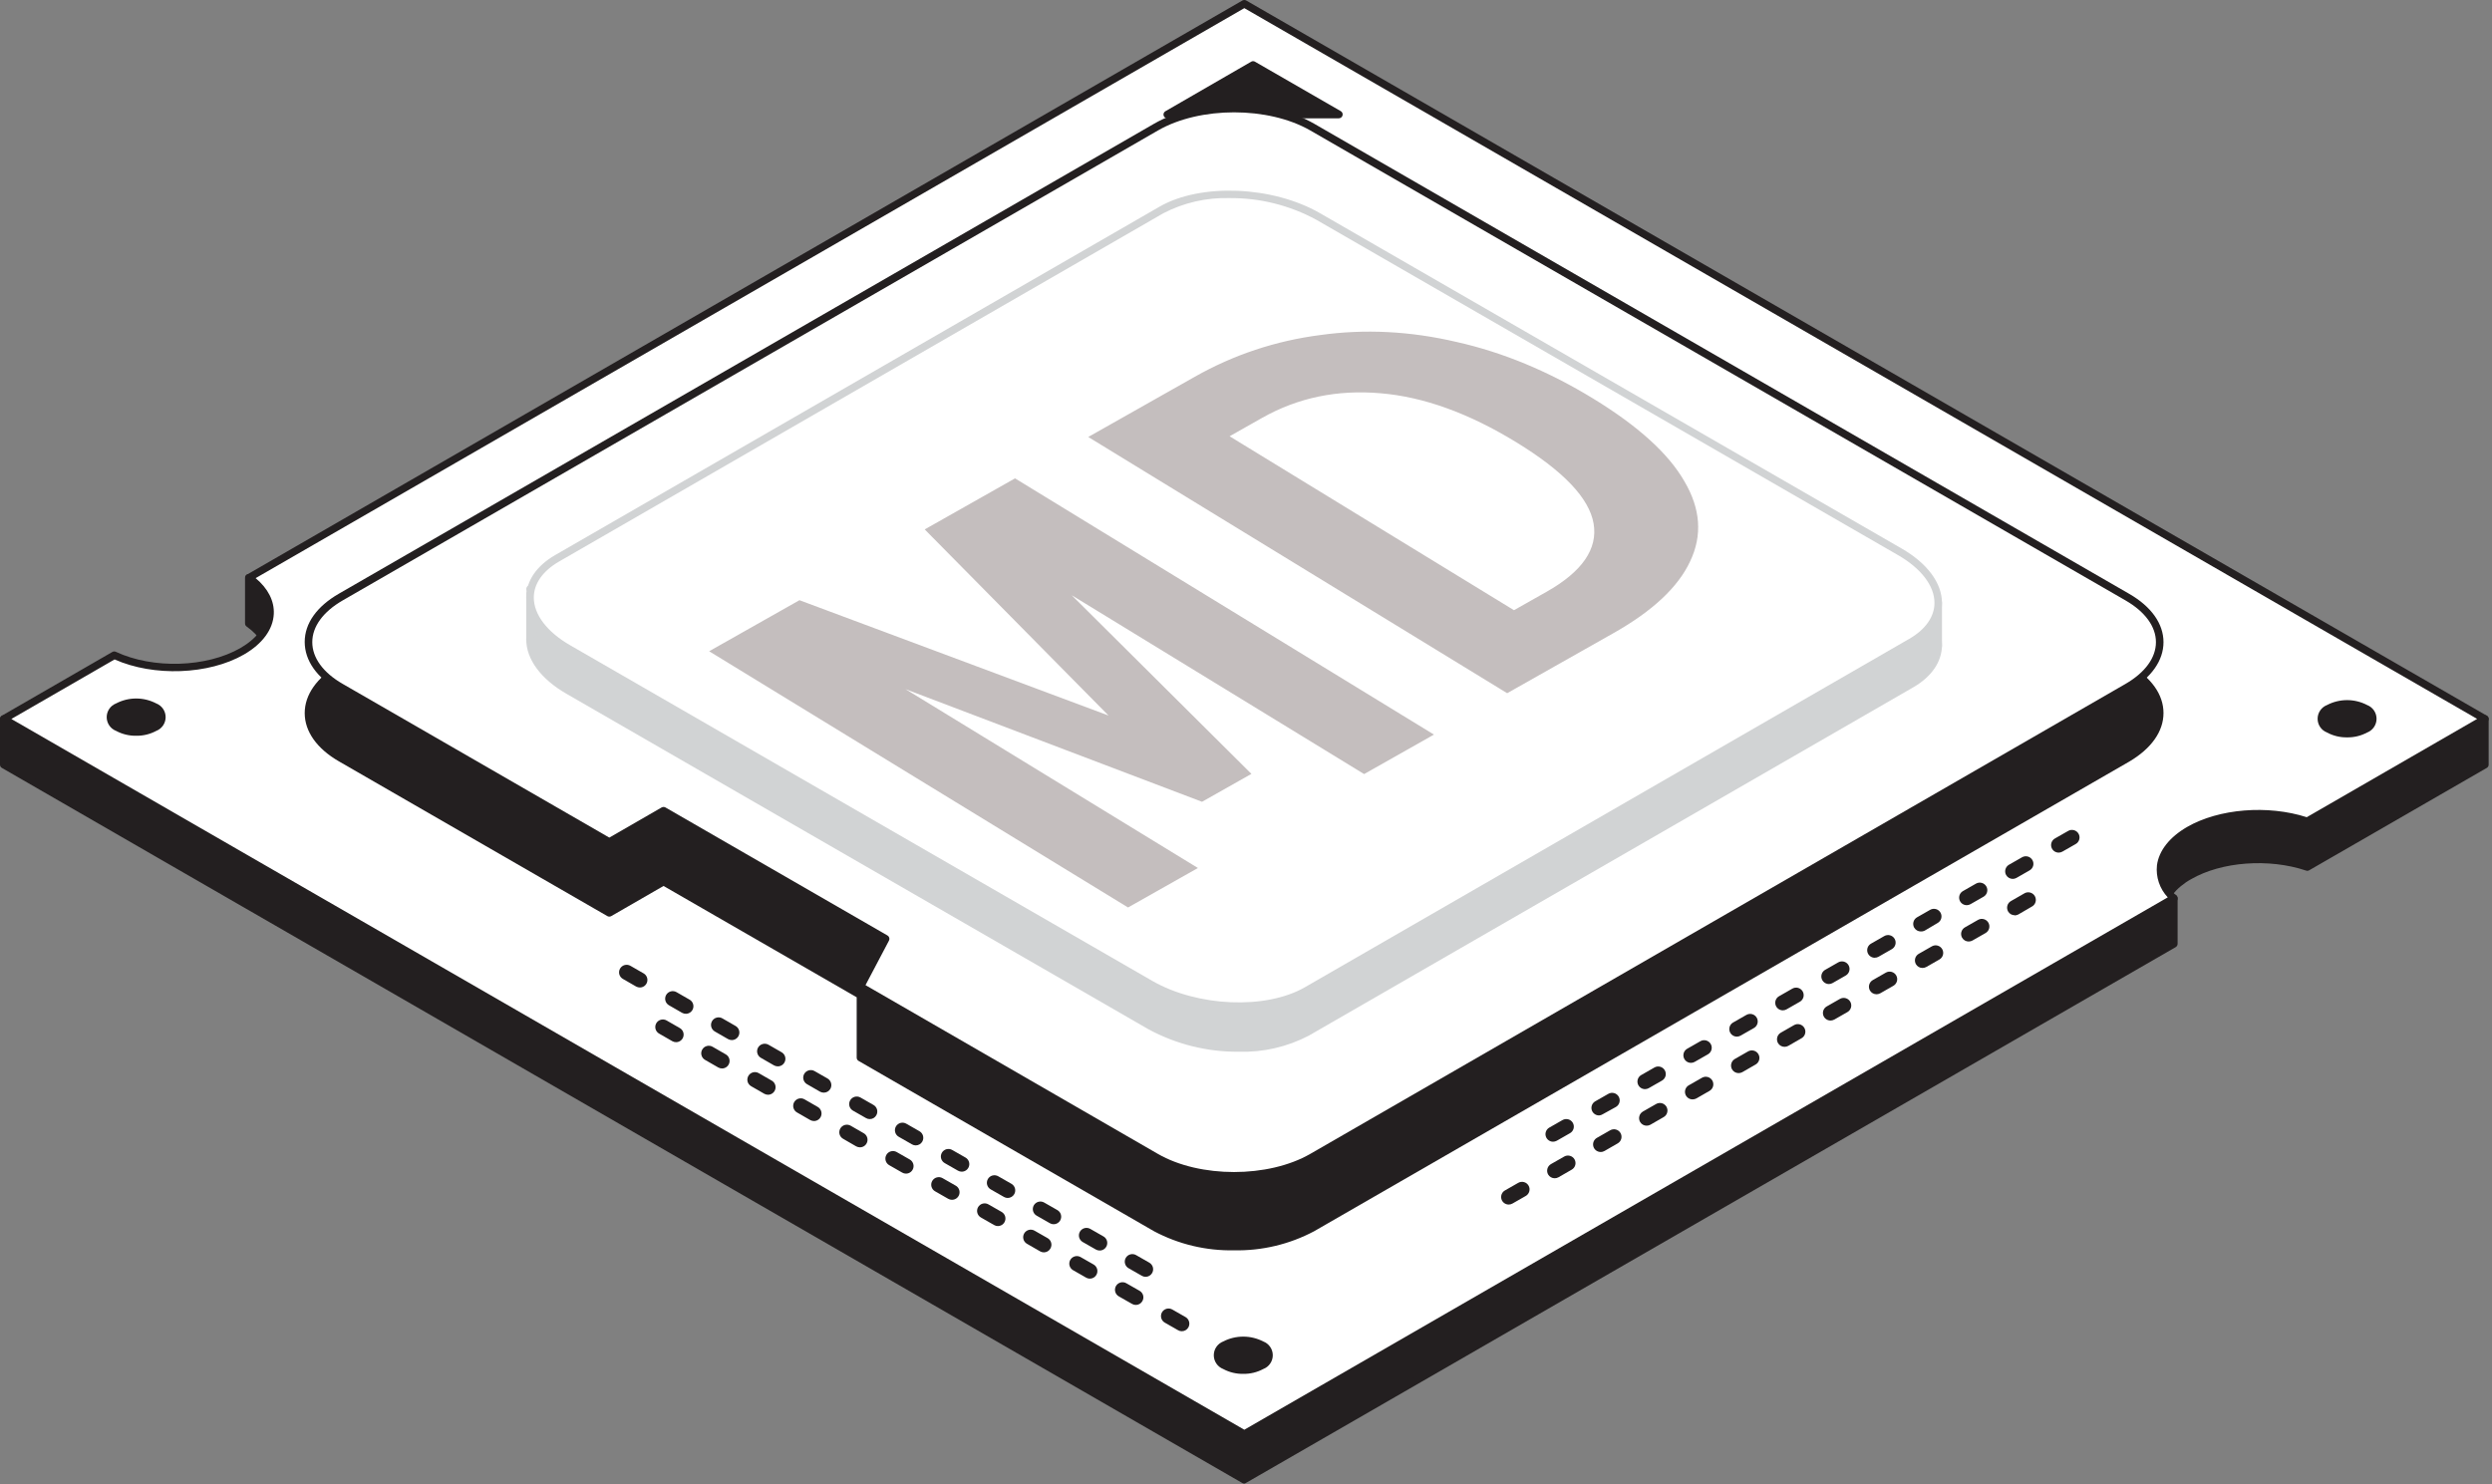 <svg width="282" height="168" viewBox="0 0 282 168" fill="none" xmlns="http://www.w3.org/2000/svg">
<rect x="0" y="0" width="282" height="168" fill="#808080" stroke="none"/>
<g clip-path="url(#clip0_1056_989)">
<path d="M274.818 82.869L140.81 5.602L32.842 67.853L28.157 65.41V70.584C31.601 73.028 31.344 76.632 27.392 78.917C23.44 81.202 17.189 81.36 12.943 79.357L5.101 83.877L0.428 81.434V86.608L140.81 167.486L246.025 106.841V101.673L244.74 102.412C245.322 100.993 246.397 99.829 247.768 99.138C251.389 97.049 256.907 96.694 261.134 98.136L281.223 86.529V81.354L274.818 82.869Z" fill="#231F20"/>
<path d="M140.81 167.913C140.736 167.913 140.662 167.895 140.596 167.858L0.214 86.913C0.149 86.877 0.094 86.824 0.057 86.759C0.019 86.695 -0.001 86.621 1.32624e-05 86.546V81.372C0.001 81.301 0.02 81.23 0.056 81.169C0.091 81.106 0.142 81.054 0.203 81.016C0.263 80.979 0.333 80.957 0.404 80.953C0.476 80.949 0.547 80.963 0.612 80.993L5.077 83.358L12.711 78.953C12.773 78.921 12.841 78.905 12.91 78.905C12.979 78.905 13.047 78.921 13.109 78.953C17.299 80.908 23.337 80.725 27.178 78.525C29.014 77.468 30.06 76.082 30.127 74.634C30.194 73.302 29.405 71.976 27.913 70.913C27.855 70.875 27.809 70.823 27.777 70.762C27.745 70.701 27.728 70.634 27.729 70.565V65.391C27.73 65.317 27.749 65.245 27.785 65.18C27.822 65.116 27.874 65.063 27.937 65.024C28.002 64.989 28.074 64.971 28.148 64.971C28.222 64.971 28.294 64.989 28.359 65.024L32.831 67.388L140.596 5.228C140.662 5.193 140.736 5.174 140.81 5.174C140.885 5.174 140.959 5.193 141.024 5.228L274.886 82.411L281.095 80.951C281.158 80.935 281.224 80.935 281.289 80.95C281.352 80.965 281.412 80.995 281.462 81.036C281.511 81.076 281.551 81.126 281.579 81.183C281.606 81.24 281.62 81.302 281.621 81.366V86.54C281.622 86.616 281.602 86.691 281.565 86.756C281.527 86.821 281.473 86.876 281.407 86.913L261.318 98.496C261.265 98.529 261.207 98.549 261.145 98.556C261.083 98.562 261.021 98.554 260.963 98.532C256.748 97.121 251.396 97.518 247.952 99.504C247.135 99.953 246.412 100.554 245.823 101.275C245.883 101.246 245.949 101.23 246.016 101.23C246.083 101.23 246.149 101.246 246.209 101.275C246.273 101.315 246.326 101.37 246.363 101.434C246.401 101.5 246.421 101.573 246.423 101.648V106.823C246.421 106.898 246.401 106.971 246.363 107.036C246.326 107.102 246.273 107.156 246.209 107.195L140.994 167.84C140.939 167.878 140.876 167.903 140.81 167.913ZM0.856 86.296L140.81 166.991L245.566 106.59V102.406L244.924 102.772C244.849 102.816 244.763 102.837 244.677 102.83C244.59 102.824 244.508 102.791 244.441 102.736C244.373 102.68 244.325 102.605 244.301 102.521C244.277 102.437 244.279 102.348 244.306 102.265C244.92 100.748 246.063 99.505 247.524 98.765C251.121 96.694 256.651 96.248 261.055 97.665L280.764 86.296V81.91L274.916 83.284C274.81 83.309 274.698 83.291 274.604 83.235L140.81 6.096L33.057 68.225C32.993 68.26 32.922 68.278 32.849 68.278C32.776 68.278 32.705 68.26 32.641 68.225L28.585 66.081V70.357C30.212 71.579 31.032 73.1 30.983 74.683C30.898 76.436 29.699 78.061 27.607 79.271C23.624 81.568 17.379 81.794 12.968 79.826L5.316 84.219C5.252 84.255 5.181 84.274 5.108 84.274C5.035 84.274 4.963 84.255 4.9 84.219L0.856 82.075V86.296Z" fill="#231F20"/>
<path d="M140.81 0.427L281.192 81.366L261.103 92.973C256.876 91.556 251.359 91.892 247.737 93.975C244.116 96.058 243.529 99.229 246.025 101.673L140.81 162.311L0.428 81.372L12.962 74.182C17.207 76.167 23.453 76.014 27.41 73.742C31.368 71.469 31.619 67.859 28.175 65.409L140.81 0.427Z" fill="white"/>
<path d="M140.81 162.764C140.736 162.764 140.662 162.745 140.596 162.709L0.214 81.739C0.149 81.703 0.094 81.65 0.057 81.585C0.019 81.521 -0.001 81.448 4.04062e-05 81.373C-0.001 81.297 0.018 81.223 0.056 81.157C0.094 81.091 0.148 81.037 0.214 81L12.73 73.779C12.791 73.748 12.859 73.731 12.929 73.731C12.998 73.731 13.066 73.748 13.127 73.779C17.318 75.734 23.355 75.55 27.197 73.351C29.032 72.294 30.078 70.908 30.145 69.466C30.213 68.128 29.424 66.802 27.931 65.739C27.872 65.699 27.824 65.644 27.791 65.58C27.759 65.516 27.744 65.445 27.747 65.373C27.752 65.302 27.773 65.233 27.811 65.172C27.848 65.111 27.9 65.061 27.962 65.025L140.596 0.055C140.662 0.019 140.736 0 140.81 0C140.885 0 140.959 0.019 141.024 0.055L281.407 81C281.472 81.037 281.527 81.09 281.564 81.154C281.602 81.219 281.621 81.292 281.621 81.366C281.622 81.442 281.602 81.517 281.565 81.582C281.527 81.648 281.473 81.702 281.407 81.739L261.318 93.346C261.265 93.377 261.206 93.397 261.145 93.404C261.084 93.41 261.021 93.403 260.963 93.383C256.748 91.972 251.396 92.369 247.952 94.354C246.196 95.362 245.132 96.682 244.955 98.069C244.9 98.688 244.993 99.311 245.226 99.888C245.459 100.465 245.825 100.978 246.294 101.386C246.34 101.433 246.376 101.49 246.396 101.553C246.418 101.615 246.425 101.681 246.417 101.746C246.407 101.812 246.384 101.873 246.348 101.928C246.312 101.983 246.264 102.03 246.209 102.064L140.994 162.709C140.938 162.741 140.875 162.759 140.81 162.764ZM1.285 81.373L140.81 161.817L245.309 101.563C244.856 101.082 244.511 100.509 244.3 99.882C244.089 99.256 244.016 98.592 244.086 97.934C244.3 96.279 245.517 94.739 247.505 93.591C251.102 91.52 256.632 91.074 261.037 92.491L280.318 81.366L140.81 0.922L28.928 65.434C30.329 66.601 31.057 68.024 30.983 69.49C30.898 71.244 29.699 72.869 27.607 74.078C23.624 76.375 17.379 76.601 12.968 74.634L1.285 81.373Z" fill="#231F20"/>
<path d="M132.094 12.963H151.51L141.802 7.361L132.094 12.963Z" fill="#231F20"/>
<path d="M151.508 13.39H132.093C131.998 13.39 131.907 13.359 131.831 13.301C131.756 13.244 131.702 13.164 131.677 13.073C131.652 12.982 131.659 12.884 131.695 12.797C131.732 12.71 131.797 12.637 131.878 12.59L141.586 6.982C141.651 6.943 141.725 6.923 141.8 6.923C141.876 6.923 141.95 6.943 142.015 6.982L151.722 12.578C151.805 12.625 151.869 12.698 151.906 12.785C151.943 12.872 151.949 12.969 151.924 13.061C151.902 13.154 151.848 13.237 151.773 13.296C151.697 13.356 151.604 13.389 151.508 13.39ZM133.689 12.535H149.912L141.8 7.856L133.689 12.535Z" fill="#231F20"/>
<path d="M140.811 158.866C140.755 158.867 140.7 158.852 140.652 158.823L6.803 81.647C6.753 81.62 6.712 81.58 6.683 81.531C6.654 81.482 6.639 81.426 6.639 81.369C6.639 81.313 6.654 81.257 6.683 81.208C6.712 81.159 6.753 81.118 6.803 81.091L13.532 77.212C13.605 77.175 13.69 77.164 13.77 77.181C19.508 78.599 26.078 77.865 30.507 75.349C32.868 73.98 34.391 72.196 34.789 70.315C34.93 69.567 34.907 68.797 34.721 68.058C34.535 67.32 34.191 66.631 33.712 66.038C33.685 66.002 33.666 65.961 33.657 65.916C33.647 65.872 33.647 65.826 33.657 65.782C33.667 65.738 33.685 65.696 33.712 65.659C33.738 65.623 33.771 65.592 33.81 65.568L140.652 3.927C140.7 3.9 140.755 3.886 140.811 3.886C140.867 3.886 140.921 3.9 140.97 3.927L274.819 81.091C274.869 81.118 274.91 81.159 274.939 81.208C274.968 81.257 274.983 81.313 274.983 81.369C274.983 81.426 274.968 81.482 274.939 81.531C274.91 81.58 274.869 81.62 274.819 81.647L260.193 90.065C260.128 90.101 260.052 90.115 259.979 90.102C254.529 89.167 248.65 90.016 244.631 92.332C240.716 94.592 239.254 97.867 240.814 100.884C240.852 100.957 240.86 101.041 240.837 101.12C240.815 101.198 240.763 101.265 240.692 101.306L140.982 158.805C140.933 158.843 140.873 158.865 140.811 158.866ZM7.604 81.372L140.811 158.176L240.11 100.921C238.6 97.653 240.184 94.201 244.313 91.794C248.442 89.387 254.412 88.538 259.973 89.467L274.042 81.366L140.811 4.538L34.422 65.91C34.884 66.555 35.209 67.288 35.378 68.063C35.546 68.839 35.554 69.64 35.4 70.418C34.966 72.508 33.382 74.389 30.819 75.874C26.286 78.458 19.594 79.252 13.733 77.847L7.604 81.372Z" fill="white"/>
<path d="M240.734 75.6L148.5 22.451C143.606 19.635 135.697 19.635 130.815 22.451L38.575 75.606C33.681 78.422 33.681 82.986 38.575 85.802L68.953 103.317L75.07 99.78L97.355 112.609V119.684L130.791 138.963C135.684 141.78 143.588 141.78 148.475 138.963L240.716 85.814C245.616 82.986 245.615 78.416 240.734 75.6Z" fill="#231F20"/>
<path d="M139.648 141.511C136.495 141.574 133.379 140.832 130.595 139.354L97.159 120.074C97.093 120.037 97.038 119.982 97.001 119.916C96.963 119.851 96.943 119.776 96.944 119.701V112.871L75.088 100.274L69.166 103.689C69.101 103.725 69.027 103.744 68.952 103.744C68.878 103.744 68.804 103.725 68.738 103.689L38.361 86.175C35.859 84.733 34.482 82.79 34.482 80.707C34.482 78.624 35.859 76.675 38.361 75.209L130.601 22.029C135.593 19.145 143.716 19.145 148.714 22.029L240.948 75.233C243.45 76.675 244.826 78.618 244.826 80.701C244.826 82.784 243.45 84.727 240.948 86.199L148.708 139.354C145.921 140.833 142.803 141.575 139.648 141.511ZM97.801 119.457L131.023 138.615C135.776 141.358 143.52 141.358 148.279 138.615L240.52 85.429C242.74 84.146 243.97 82.466 243.97 80.701C243.97 78.935 242.746 77.255 240.52 75.972L148.286 22.793C143.526 20.049 135.782 20.049 131.029 22.793L38.789 75.978C36.562 77.261 35.339 78.935 35.339 80.707C35.339 82.479 36.562 84.153 38.789 85.435L68.952 102.822L74.874 99.413C74.939 99.374 75.013 99.354 75.088 99.354C75.163 99.354 75.237 99.374 75.302 99.413L97.587 112.242C97.651 112.281 97.704 112.336 97.742 112.401C97.779 112.466 97.8 112.54 97.801 112.615V119.457Z" fill="#231F20"/>
<path d="M148.5 14.399L240.734 67.579C245.628 70.395 245.628 74.959 240.734 77.775L148.494 130.961C143.6 133.777 135.691 133.777 130.809 130.961L97.379 111.681L100.236 106.256L75.094 91.759L68.977 95.296L38.575 77.781C33.681 74.965 33.681 70.401 38.575 67.585L130.815 14.399C135.697 11.583 143.612 11.583 148.5 14.399Z" fill="white"/>
<path d="M139.648 133.489C136.496 133.55 133.38 132.808 130.595 131.333L97.159 112.059C97.062 112.005 96.99 111.915 96.96 111.809C96.928 111.703 96.941 111.588 96.993 111.491L99.66 106.426L75.088 92.259L69.166 95.674C69.101 95.71 69.027 95.729 68.952 95.729C68.878 95.729 68.804 95.71 68.738 95.674L38.361 78.153C35.859 76.712 34.482 74.769 34.482 72.655C34.482 70.541 35.859 68.629 38.361 67.187L130.601 14.002C135.593 11.124 143.716 11.124 148.714 14.002L240.948 67.212C243.45 68.654 244.826 70.596 244.826 72.68C244.826 74.763 243.45 76.705 240.948 78.178L148.708 131.333C145.921 132.809 142.803 133.551 139.648 133.489ZM97.942 111.497L131.023 130.594C135.776 133.337 143.52 133.337 148.279 130.594L240.52 77.408C242.74 76.125 243.97 74.445 243.97 72.68C243.97 70.914 242.746 69.234 240.52 67.951L148.286 14.771C143.526 12.028 135.782 12.028 131.029 14.771L38.789 67.951C36.562 69.234 35.339 70.914 35.339 72.68C35.339 74.445 36.562 76.131 38.789 77.408L68.952 94.8L74.874 91.385C74.939 91.35 75.013 91.331 75.088 91.331C75.162 91.331 75.237 91.35 75.302 91.385L100.437 105.882C100.532 105.939 100.601 106.028 100.632 106.134C100.662 106.24 100.652 106.353 100.602 106.451L97.942 111.497Z" fill="#231F20"/>
<path d="M216.266 77.427L147.882 116.849C143.337 119.47 135.397 119.146 130.143 116.116L64.347 78.16C59.099 75.136 58.53 70.554 63.074 67.933L131.452 28.511C135.997 25.89 143.937 26.214 149.191 29.244L215.024 67.2C220.236 70.224 220.805 74.794 216.266 77.427Z" fill="#D1D3D4"/>
<path d="M140.199 119.035C136.623 119.069 133.096 118.192 129.953 116.487L64.108 78.525C61.209 76.858 59.551 74.616 59.551 72.374C59.551 70.492 60.713 68.787 62.83 67.566L131.213 28.138C135.868 25.456 144.016 25.78 149.369 28.871L215.202 66.851C218.101 68.519 219.759 70.761 219.759 73.003C219.759 74.884 218.597 76.595 216.474 77.811L148.097 117.22C145.662 118.489 142.944 119.114 140.199 119.035ZM139.123 27.142C136.519 27.074 133.942 27.672 131.635 28.877L63.258 68.305C61.423 69.368 60.407 70.81 60.407 72.374C60.407 74.304 61.912 76.277 64.537 77.786L130.369 115.724C135.489 118.674 143.252 119.004 147.668 116.457L216.052 77.053C217.887 75.99 218.909 74.548 218.909 72.984C218.909 71.054 217.404 69.081 214.779 67.572L148.941 29.586C145.929 27.952 142.55 27.111 139.123 27.142Z" fill="#D1D3D4"/>
<path d="M219.33 73.169V68.202L215.385 70.517L219.33 73.169Z" fill="#D1D3D4"/>
<path d="M219.331 73.571C219.245 73.572 219.162 73.546 219.092 73.498L215.147 70.847C215.087 70.806 215.039 70.751 215.006 70.688C214.972 70.624 214.955 70.552 214.957 70.48C214.96 70.408 214.98 70.338 215.018 70.275C215.056 70.213 215.108 70.162 215.171 70.126L219.117 67.81C219.181 67.772 219.255 67.751 219.331 67.751C219.406 67.751 219.48 67.772 219.545 67.81C219.61 67.849 219.664 67.903 219.701 67.969C219.739 68.034 219.759 68.108 219.759 68.183V73.15C219.759 73.228 219.738 73.303 219.699 73.371C219.658 73.437 219.601 73.492 219.533 73.528C219.469 73.558 219.4 73.572 219.331 73.571ZM216.193 70.517L218.903 72.349V68.928L216.193 70.517Z" fill="#D1D3D4"/>
<path d="M265.624 83.022C267.23 83.022 268.53 82.272 268.53 81.348C268.53 80.423 267.23 79.674 265.624 79.674C264.02 79.674 262.719 80.423 262.719 81.348C262.719 82.272 264.02 83.022 265.624 83.022Z" fill="#231F20"/>
<path d="M265.601 83.456C264.81 83.47 264.029 83.28 263.331 82.906C263.017 82.784 262.748 82.571 262.558 82.293C262.368 82.016 262.266 81.688 262.266 81.351C262.266 81.015 262.368 80.686 262.558 80.409C262.748 80.132 263.017 79.918 263.331 79.796C264.032 79.43 264.81 79.239 265.601 79.239C266.392 79.239 267.17 79.43 267.87 79.796C268.185 79.918 268.454 80.132 268.644 80.409C268.834 80.686 268.936 81.015 268.936 81.351C268.936 81.688 268.834 82.016 268.644 82.293C268.454 82.571 268.185 82.784 267.87 82.906C267.173 83.28 266.392 83.469 265.601 83.456ZM265.601 80.102C264.962 80.089 264.331 80.239 263.766 80.536C263.604 80.609 263.463 80.722 263.356 80.864C263.249 81.006 263.18 81.173 263.154 81.348C263.154 81.635 263.386 81.959 263.766 82.167C264.336 82.448 264.965 82.594 265.601 82.594C266.237 82.594 266.865 82.448 267.436 82.167C267.84 81.928 268.048 81.635 268.048 81.348C268.022 81.173 267.952 81.006 267.846 80.864C267.739 80.722 267.598 80.609 267.436 80.536C266.871 80.239 266.239 80.09 265.601 80.102Z" fill="#231F20"/>
<path d="M140.689 155.061C142.294 155.061 143.594 154.311 143.594 153.387C143.594 152.462 142.294 151.713 140.689 151.713C139.084 151.713 137.783 152.462 137.783 153.387C137.783 154.311 139.084 155.061 140.689 155.061Z" fill="#231F20"/>
<path d="M140.687 155.494C139.897 155.508 139.115 155.319 138.418 154.944C138.105 154.821 137.836 154.607 137.647 154.329C137.457 154.051 137.355 153.723 137.355 153.386C137.355 153.05 137.457 152.722 137.647 152.444C137.836 152.166 138.105 151.952 138.418 151.829C139.12 151.467 139.898 151.279 140.687 151.279C141.477 151.279 142.255 151.467 142.957 151.829C143.273 151.949 143.545 152.163 143.736 152.441C143.928 152.719 144.031 153.049 144.031 153.386C144.031 153.724 143.928 154.054 143.736 154.332C143.545 154.611 143.273 154.824 142.957 154.944C142.26 155.319 141.479 155.508 140.687 155.494ZM140.687 152.14C140.049 152.125 139.418 152.273 138.852 152.568C138.449 152.806 138.241 153.099 138.241 153.386C138.241 153.673 138.473 153.997 138.852 154.199C139.422 154.484 140.051 154.631 140.687 154.631C141.325 154.631 141.953 154.484 142.523 154.199C142.932 153.967 143.165 153.673 143.165 153.386C143.165 153.099 142.932 152.806 142.523 152.568C141.957 152.273 141.326 152.125 140.687 152.14Z" fill="#231F20"/>
<path d="M15.433 82.839C17.038 82.839 18.339 82.089 18.339 81.165C18.339 80.241 17.038 79.491 15.433 79.491C13.828 79.491 12.527 80.241 12.527 81.165C12.527 82.089 13.828 82.839 15.433 82.839Z" fill="#231F20"/>
<path d="M15.409 83.273C14.618 83.286 13.837 83.097 13.14 82.723C12.826 82.601 12.556 82.388 12.366 82.11C12.176 81.832 12.074 81.504 12.074 81.168C12.074 80.832 12.176 80.504 12.366 80.226C12.556 79.948 12.826 79.735 13.14 79.613C13.84 79.247 14.619 79.056 15.409 79.056C16.2 79.056 16.979 79.247 17.679 79.613C17.993 79.735 18.262 79.948 18.453 80.226C18.643 80.504 18.744 80.832 18.744 81.168C18.744 81.504 18.643 81.832 18.453 82.11C18.262 82.388 17.993 82.601 17.679 82.723C16.982 83.097 16.201 83.286 15.409 83.273ZM15.409 79.919C14.771 79.907 14.14 80.056 13.574 80.353C13.394 80.4 13.234 80.505 13.12 80.653C13.006 80.8 12.944 80.981 12.944 81.168C12.944 81.355 13.006 81.535 13.12 81.683C13.234 81.83 13.394 81.936 13.574 81.984C14.145 82.265 14.773 82.411 15.409 82.411C16.046 82.411 16.674 82.265 17.244 81.984C17.429 81.941 17.594 81.837 17.712 81.689C17.83 81.541 17.894 81.357 17.894 81.168C17.894 80.979 17.83 80.795 17.712 80.647C17.594 80.499 17.429 80.395 17.244 80.353C16.679 80.055 16.048 79.906 15.409 79.919Z" fill="#231F20"/>
<path d="M133.732 150.668C133.584 150.669 133.438 150.628 133.31 150.552L131.824 149.703C131.724 149.648 131.636 149.575 131.565 149.485C131.494 149.396 131.441 149.294 131.411 149.185C131.38 149.076 131.371 148.961 131.385 148.848C131.399 148.735 131.435 148.627 131.491 148.528C131.548 148.429 131.624 148.342 131.714 148.273C131.804 148.204 131.908 148.154 132.018 148.125C132.128 148.096 132.243 148.09 132.355 148.105C132.469 148.121 132.577 148.16 132.674 148.218L134.161 149.068C134.357 149.181 134.5 149.368 134.559 149.586C134.619 149.804 134.59 150.037 134.479 150.234C134.405 150.366 134.296 150.476 134.165 150.553C134.034 150.629 133.885 150.669 133.732 150.668ZM128.533 147.693C128.382 147.693 128.234 147.653 128.105 147.577L126.618 146.728C126.518 146.673 126.43 146.599 126.359 146.51C126.288 146.421 126.236 146.319 126.205 146.21C126.174 146.1 126.165 145.986 126.179 145.873C126.193 145.76 126.229 145.651 126.285 145.552C126.342 145.453 126.418 145.367 126.508 145.298C126.599 145.229 126.702 145.179 126.812 145.15C126.922 145.121 127.037 145.114 127.15 145.13C127.263 145.146 127.371 145.185 127.468 145.243L128.955 146.092C129.053 146.147 129.14 146.221 129.209 146.311C129.278 146.399 129.329 146.501 129.359 146.609C129.388 146.718 129.396 146.831 129.381 146.943C129.367 147.054 129.33 147.162 129.273 147.259C129.2 147.391 129.093 147.501 128.963 147.578C128.833 147.654 128.684 147.694 128.533 147.693ZM123.327 144.718C123.179 144.717 123.033 144.677 122.905 144.602L121.419 143.753C121.226 143.637 121.087 143.451 121.03 143.235C120.973 143.018 121.004 142.788 121.115 142.594C121.226 142.399 121.41 142.257 121.625 142.195C121.841 142.134 122.072 142.161 122.269 142.268L123.755 143.117C123.952 143.231 124.095 143.417 124.154 143.635C124.213 143.854 124.185 144.087 124.073 144.284C123.999 144.416 123.891 144.526 123.76 144.602C123.629 144.679 123.479 144.719 123.327 144.718ZM118.128 141.743C117.977 141.743 117.829 141.703 117.699 141.627L116.213 140.771C116.116 140.715 116.03 140.64 115.961 140.551C115.893 140.462 115.842 140.36 115.813 140.252C115.784 140.143 115.776 140.03 115.791 139.918C115.805 139.806 115.842 139.699 115.898 139.602C115.954 139.504 116.029 139.418 116.119 139.35C116.208 139.281 116.31 139.231 116.418 139.202C116.527 139.173 116.641 139.165 116.752 139.179C116.864 139.194 116.972 139.231 117.069 139.287L118.556 140.136C118.752 140.25 118.895 140.436 118.953 140.655C119.012 140.873 118.981 141.107 118.868 141.303C118.796 141.436 118.689 141.547 118.559 141.625C118.428 141.702 118.279 141.743 118.128 141.743ZM112.922 138.768C112.774 138.767 112.628 138.727 112.5 138.652L111.013 137.802C110.914 137.747 110.825 137.674 110.755 137.585C110.684 137.496 110.631 137.394 110.6 137.284C110.569 137.175 110.56 137.06 110.574 136.948C110.588 136.835 110.624 136.726 110.681 136.627C110.737 136.528 110.813 136.442 110.903 136.373C110.994 136.303 111.097 136.253 111.207 136.224C111.317 136.196 111.432 136.189 111.545 136.205C111.658 136.221 111.766 136.259 111.864 136.318L113.35 137.167C113.546 137.281 113.69 137.467 113.749 137.685C113.808 137.903 113.779 138.137 113.668 138.334C113.594 138.466 113.486 138.576 113.354 138.652C113.223 138.729 113.074 138.768 112.922 138.768ZM107.722 135.793C107.572 135.793 107.424 135.753 107.294 135.676L105.808 134.827C105.71 134.771 105.625 134.696 105.556 134.607C105.488 134.518 105.437 134.416 105.408 134.307C105.379 134.199 105.371 134.086 105.386 133.974C105.4 133.862 105.437 133.755 105.493 133.657C105.549 133.56 105.624 133.474 105.713 133.406C105.803 133.337 105.904 133.287 106.013 133.258C106.122 133.229 106.236 133.221 106.347 133.235C106.459 133.25 106.567 133.287 106.664 133.343L108.15 134.192C108.316 134.285 108.447 134.43 108.52 134.605C108.594 134.78 108.607 134.975 108.558 135.158C108.509 135.341 108.4 135.503 108.249 135.618C108.098 135.733 107.913 135.794 107.722 135.793ZM102.517 132.83C102.369 132.829 102.222 132.789 102.095 132.714L100.608 131.864C100.416 131.75 100.276 131.563 100.22 131.347C100.163 131.13 100.193 130.9 100.305 130.705C100.416 130.511 100.599 130.368 100.815 130.307C101.031 130.246 101.262 130.272 101.458 130.38L102.945 131.229C103.111 131.322 103.241 131.467 103.314 131.642C103.388 131.817 103.402 132.012 103.352 132.195C103.303 132.378 103.194 132.54 103.043 132.655C102.892 132.77 102.707 132.831 102.517 132.83ZM97.317 129.854C97.168 129.854 97.02 129.816 96.889 129.745L95.409 128.889C95.311 128.834 95.224 128.76 95.155 128.671C95.086 128.583 95.035 128.481 95.005 128.372C94.976 128.264 94.968 128.15 94.983 128.039C94.997 127.927 95.034 127.82 95.09 127.722C95.204 127.526 95.39 127.382 95.609 127.322C95.828 127.262 96.062 127.292 96.259 127.405L97.745 128.26C97.908 128.354 98.035 128.499 98.107 128.673C98.178 128.847 98.191 129.039 98.142 129.22C98.093 129.402 97.986 129.562 97.837 129.677C97.688 129.792 97.505 129.854 97.317 129.854ZM92.118 126.879C91.968 126.879 91.821 126.841 91.689 126.769L90.203 125.914C90.103 125.859 90.015 125.786 89.944 125.697C89.873 125.607 89.82 125.505 89.79 125.396C89.759 125.287 89.749 125.172 89.764 125.059C89.778 124.946 89.814 124.838 89.87 124.739C89.927 124.64 90.003 124.554 90.093 124.485C90.183 124.415 90.287 124.365 90.397 124.336C90.507 124.307 90.622 124.301 90.734 124.317C90.847 124.332 90.956 124.371 91.053 124.43L92.54 125.285C92.702 125.379 92.829 125.524 92.9 125.697C92.972 125.87 92.985 126.061 92.937 126.243C92.889 126.424 92.783 126.584 92.635 126.699C92.487 126.814 92.305 126.878 92.118 126.879ZM86.912 123.904C86.764 123.903 86.619 123.865 86.49 123.794L85.003 122.939C84.905 122.883 84.819 122.809 84.75 122.721C84.681 122.632 84.629 122.53 84.6 122.422C84.571 122.313 84.563 122.2 84.578 122.089C84.592 121.977 84.629 121.869 84.685 121.772C84.798 121.575 84.985 121.431 85.204 121.371C85.423 121.312 85.656 121.341 85.853 121.454L87.34 122.31C87.503 122.404 87.63 122.549 87.701 122.723C87.773 122.897 87.785 123.089 87.736 123.27C87.688 123.452 87.581 123.612 87.432 123.726C87.282 123.841 87.1 123.904 86.912 123.904ZM81.712 120.929C81.563 120.928 81.415 120.891 81.284 120.819L79.797 119.964C79.698 119.909 79.61 119.835 79.539 119.746C79.468 119.657 79.415 119.555 79.385 119.446C79.353 119.336 79.344 119.222 79.358 119.109C79.372 118.996 79.409 118.887 79.465 118.788C79.522 118.69 79.597 118.603 79.687 118.534C79.778 118.465 79.881 118.415 79.992 118.386C80.102 118.357 80.217 118.35 80.329 118.366C80.442 118.382 80.551 118.421 80.648 118.479L82.134 119.335C82.296 119.429 82.424 119.573 82.495 119.746C82.567 119.919 82.58 120.111 82.532 120.293C82.484 120.473 82.378 120.633 82.23 120.749C82.082 120.864 81.9 120.927 81.712 120.929ZM76.507 117.954C76.359 117.953 76.214 117.915 76.084 117.844L74.598 116.989C74.498 116.934 74.41 116.86 74.339 116.771C74.268 116.682 74.216 116.58 74.185 116.471C74.154 116.361 74.145 116.246 74.159 116.134C74.173 116.021 74.209 115.912 74.265 115.813C74.322 115.714 74.398 115.628 74.488 115.559C74.578 115.49 74.682 115.439 74.792 115.411C74.902 115.382 75.017 115.375 75.13 115.391C75.243 115.407 75.351 115.446 75.448 115.504L76.935 116.36C77.097 116.454 77.225 116.599 77.296 116.772C77.368 116.947 77.38 117.138 77.331 117.32C77.283 117.501 77.176 117.662 77.026 117.776C76.877 117.891 76.695 117.953 76.507 117.954Z" fill="#231F20"/>
<path d="M129.635 144.51C129.486 144.51 129.34 144.47 129.213 144.394L127.726 143.545C127.626 143.491 127.538 143.417 127.467 143.328C127.396 143.239 127.344 143.136 127.313 143.027C127.282 142.918 127.273 142.803 127.287 142.69C127.301 142.577 127.337 142.469 127.393 142.37C127.45 142.271 127.526 142.184 127.616 142.115C127.707 142.046 127.81 141.996 127.92 141.967C128.03 141.938 128.145 141.932 128.258 141.947C128.37 141.963 128.479 142.002 128.576 142.06L130.063 142.91C130.259 143.023 130.402 143.21 130.462 143.428C130.521 143.646 130.492 143.879 130.381 144.076C130.307 144.208 130.199 144.318 130.067 144.395C129.936 144.471 129.786 144.511 129.635 144.51ZM124.435 141.535C124.285 141.536 124.137 141.495 124.007 141.419L122.52 140.57C122.423 140.514 122.338 140.439 122.269 140.349C122.2 140.26 122.15 140.159 122.12 140.05C122.091 139.941 122.084 139.828 122.098 139.716C122.113 139.605 122.149 139.497 122.205 139.4C122.262 139.302 122.337 139.217 122.426 139.148C122.516 139.08 122.617 139.03 122.726 139C122.835 138.971 122.948 138.964 123.06 138.978C123.172 138.992 123.28 139.029 123.377 139.085L124.863 139.935C125.029 140.027 125.159 140.173 125.233 140.348C125.306 140.523 125.32 140.717 125.271 140.9C125.222 141.084 125.113 141.246 124.962 141.36C124.811 141.475 124.625 141.537 124.435 141.535ZM119.229 138.56C119.081 138.559 118.935 138.52 118.807 138.444L117.321 137.595C117.221 137.54 117.133 137.466 117.062 137.377C116.991 137.289 116.939 137.186 116.907 137.077C116.877 136.967 116.868 136.853 116.882 136.74C116.896 136.627 116.932 136.518 116.988 136.419C117.045 136.321 117.12 136.234 117.211 136.165C117.301 136.096 117.405 136.045 117.515 136.017C117.625 135.988 117.74 135.981 117.852 135.997C117.965 136.013 118.074 136.052 118.171 136.11L119.658 136.959C119.853 137.073 119.997 137.259 120.056 137.477C120.116 137.696 120.087 137.929 119.976 138.126C119.902 138.258 119.793 138.368 119.662 138.445C119.531 138.521 119.381 138.561 119.229 138.56ZM114.03 135.585C113.881 135.585 113.736 135.545 113.608 135.469L112.121 134.62C112.022 134.565 111.934 134.491 111.863 134.402C111.792 134.314 111.739 134.211 111.708 134.102C111.677 133.992 111.668 133.878 111.682 133.765C111.696 133.652 111.732 133.543 111.789 133.444C111.845 133.345 111.921 133.259 112.011 133.19C112.102 133.121 112.205 133.07 112.315 133.042C112.425 133.013 112.54 133.006 112.653 133.022C112.765 133.038 112.874 133.076 112.972 133.135L114.458 133.984C114.654 134.098 114.797 134.284 114.857 134.502C114.916 134.721 114.888 134.954 114.776 135.151C114.702 135.283 114.594 135.393 114.462 135.469C114.331 135.546 114.182 135.585 114.03 135.585ZM108.83 132.61C108.68 132.61 108.532 132.57 108.402 132.494L106.916 131.644C106.816 131.59 106.728 131.516 106.657 131.427C106.586 131.338 106.533 131.236 106.502 131.126C106.472 131.017 106.462 130.903 106.476 130.79C106.491 130.677 106.527 130.568 106.583 130.469C106.64 130.37 106.715 130.284 106.806 130.215C106.896 130.146 106.999 130.095 107.11 130.066C107.22 130.038 107.335 130.031 107.447 130.047C107.56 130.063 107.669 130.101 107.766 130.16L109.252 131.009C109.418 131.102 109.547 131.247 109.621 131.421C109.695 131.596 109.709 131.789 109.66 131.972C109.612 132.155 109.504 132.317 109.355 132.433C109.204 132.547 109.02 132.61 108.83 132.61ZM103.625 129.635C103.476 129.634 103.33 129.594 103.203 129.519L101.716 128.669C101.616 128.615 101.528 128.541 101.457 128.452C101.386 128.363 101.334 128.261 101.303 128.151C101.272 128.042 101.263 127.928 101.277 127.815C101.291 127.702 101.327 127.593 101.383 127.494C101.44 127.395 101.515 127.309 101.606 127.24C101.697 127.171 101.8 127.12 101.91 127.091C102.02 127.063 102.135 127.056 102.248 127.072C102.36 127.088 102.469 127.126 102.566 127.185L104.053 128.034C104.249 128.148 104.392 128.334 104.452 128.552C104.511 128.771 104.482 129.004 104.371 129.201C104.297 129.333 104.189 129.443 104.057 129.519C103.926 129.595 103.776 129.635 103.625 129.635ZM98.425 126.659C98.275 126.66 98.126 126.62 97.997 126.543L96.51 125.694C96.318 125.579 96.178 125.394 96.122 125.177C96.065 124.96 96.096 124.73 96.207 124.535C96.318 124.341 96.501 124.198 96.717 124.137C96.933 124.076 97.164 124.102 97.361 124.21L98.847 125.059C99.044 125.171 99.189 125.358 99.248 125.576C99.308 125.795 99.278 126.029 99.165 126.226C99.092 126.358 98.985 126.468 98.855 126.544C98.725 126.62 98.576 126.661 98.425 126.659ZM93.219 123.666C93.072 123.665 92.927 123.627 92.797 123.556L91.311 122.701C91.119 122.586 90.979 122.4 90.922 122.183C90.865 121.966 90.896 121.736 91.007 121.542C91.119 121.348 91.302 121.205 91.518 121.144C91.734 121.082 91.965 121.109 92.161 121.216L93.648 122.065C93.844 122.18 93.987 122.368 94.047 122.587C94.106 122.806 94.077 123.04 93.966 123.238C93.89 123.369 93.781 123.477 93.651 123.552C93.519 123.628 93.371 123.667 93.219 123.666ZM88.02 120.691C87.871 120.69 87.723 120.653 87.592 120.581L86.105 119.726C85.908 119.613 85.764 119.427 85.704 119.208C85.644 118.989 85.674 118.756 85.787 118.559C85.902 118.363 86.09 118.22 86.309 118.16C86.529 118.101 86.763 118.13 86.962 118.241L88.442 119.09C88.607 119.183 88.737 119.328 88.811 119.502C88.885 119.677 88.898 119.87 88.85 120.053C88.802 120.236 88.694 120.398 88.544 120.514C88.394 120.629 88.209 120.691 88.02 120.691ZM82.814 117.716C82.667 117.715 82.522 117.677 82.392 117.606L80.906 116.751C80.806 116.696 80.718 116.622 80.647 116.533C80.576 116.444 80.523 116.342 80.492 116.232C80.462 116.123 80.452 116.009 80.466 115.896C80.481 115.783 80.516 115.674 80.573 115.575C80.63 115.476 80.705 115.39 80.796 115.321C80.886 115.252 80.989 115.201 81.1 115.173C81.21 115.144 81.325 115.137 81.437 115.153C81.55 115.169 81.659 115.207 81.756 115.266L83.242 116.121C83.405 116.215 83.532 116.361 83.603 116.534C83.675 116.708 83.688 116.901 83.639 117.082C83.59 117.263 83.483 117.424 83.334 117.538C83.185 117.653 83.002 117.715 82.814 117.716ZM77.615 114.741C77.465 114.74 77.318 114.703 77.186 114.631L75.7 113.775C75.503 113.662 75.359 113.475 75.3 113.256C75.241 113.036 75.272 112.802 75.385 112.605C75.499 112.409 75.686 112.265 75.905 112.206C76.125 112.147 76.359 112.177 76.556 112.291L78.043 113.146C78.206 113.24 78.332 113.386 78.404 113.559C78.476 113.733 78.488 113.926 78.439 114.106C78.391 114.288 78.284 114.449 78.135 114.563C77.985 114.678 77.803 114.74 77.615 114.741ZM72.409 111.765C72.261 111.764 72.117 111.726 71.987 111.656L70.5 110.8C70.401 110.746 70.312 110.672 70.242 110.583C70.171 110.494 70.118 110.392 70.087 110.282C70.056 110.173 70.047 110.059 70.061 109.946C70.075 109.833 70.111 109.724 70.168 109.625C70.225 109.526 70.3 109.44 70.39 109.371C70.481 109.302 70.584 109.251 70.694 109.222C70.804 109.194 70.919 109.187 71.032 109.203C71.144 109.219 71.253 109.257 71.351 109.316L72.837 110.171C73 110.265 73.126 110.411 73.198 110.584C73.27 110.758 73.282 110.951 73.234 111.131C73.185 111.313 73.078 111.473 72.929 111.588C72.78 111.703 72.597 111.765 72.409 111.765Z" fill="#231F20"/>
<path d="M170.73 136.331C170.54 136.331 170.355 136.269 170.205 136.153C170.055 136.038 169.947 135.876 169.899 135.693C169.851 135.51 169.865 135.316 169.939 135.142C170.013 134.968 170.143 134.823 170.308 134.73L171.794 133.881C171.891 133.822 172 133.784 172.113 133.768C172.225 133.752 172.34 133.758 172.45 133.788C172.561 133.816 172.664 133.866 172.755 133.936C172.844 134.005 172.92 134.091 172.977 134.19C173.033 134.289 173.07 134.398 173.084 134.511C173.098 134.623 173.089 134.738 173.057 134.848C173.027 134.957 172.974 135.059 172.903 135.148C172.832 135.237 172.744 135.311 172.644 135.366L171.158 136.215C171.028 136.291 170.88 136.331 170.73 136.331ZM175.935 133.356C175.784 133.356 175.636 133.317 175.504 133.242C175.373 133.167 175.264 133.059 175.189 132.928C175.077 132.73 175.048 132.496 175.108 132.276C175.167 132.057 175.311 131.87 175.507 131.755L176.994 130.906C177.091 130.847 177.199 130.809 177.312 130.793C177.425 130.777 177.54 130.783 177.65 130.813C177.76 130.841 177.864 130.891 177.954 130.961C178.044 131.03 178.12 131.116 178.177 131.215C178.233 131.313 178.269 131.423 178.283 131.536C178.297 131.648 178.288 131.763 178.257 131.872C178.226 131.982 178.174 132.084 178.103 132.173C178.032 132.262 177.944 132.336 177.844 132.39L176.358 133.246C176.228 133.317 176.083 133.355 175.935 133.356ZM181.135 130.381C180.945 130.381 180.761 130.318 180.611 130.203C180.46 130.088 180.353 129.926 180.304 129.743C180.257 129.56 180.27 129.366 180.344 129.192C180.418 129.018 180.548 128.873 180.713 128.78L182.199 127.931C182.297 127.872 182.405 127.834 182.518 127.818C182.631 127.802 182.746 127.808 182.856 127.837C182.966 127.866 183.069 127.916 183.16 127.986C183.25 128.055 183.326 128.141 183.382 128.24C183.439 128.338 183.475 128.448 183.489 128.561C183.503 128.673 183.494 128.788 183.463 128.897C183.432 129.007 183.379 129.109 183.308 129.198C183.237 129.286 183.149 129.36 183.05 129.415L181.563 130.271C181.432 130.345 181.285 130.384 181.135 130.387V130.381ZM186.341 127.405C186.19 127.406 186.041 127.367 185.909 127.292C185.779 127.217 185.67 127.109 185.594 126.978C185.482 126.779 185.454 126.545 185.513 126.326C185.572 126.107 185.716 125.92 185.912 125.805L187.399 124.956C187.496 124.897 187.604 124.859 187.718 124.843C187.83 124.827 187.945 124.833 188.055 124.862C188.165 124.891 188.269 124.941 188.359 125.011C188.449 125.08 188.525 125.166 188.582 125.265C188.638 125.363 188.674 125.473 188.688 125.586C188.703 125.698 188.693 125.813 188.662 125.922C188.632 126.032 188.579 126.134 188.508 126.223C188.437 126.311 188.349 126.385 188.249 126.44L186.763 127.296C186.633 127.366 186.488 127.404 186.341 127.405ZM191.54 124.43C191.35 124.432 191.165 124.37 191.014 124.256C190.862 124.141 190.754 123.979 190.705 123.796C190.655 123.612 190.669 123.418 190.743 123.243C190.816 123.068 190.946 122.923 191.112 122.83L192.599 121.981C192.795 121.867 193.03 121.836 193.249 121.895C193.469 121.954 193.656 122.098 193.77 122.295C193.883 122.492 193.914 122.726 193.855 122.945C193.796 123.165 193.652 123.351 193.455 123.465L191.968 124.32C191.837 124.392 191.69 124.43 191.54 124.43ZM196.746 121.455C196.595 121.456 196.446 121.417 196.315 121.342C196.184 121.266 196.075 121.158 196 121.028C195.888 120.829 195.859 120.595 195.918 120.376C195.978 120.156 196.121 119.969 196.318 119.855L197.804 119.005C197.901 118.947 198.01 118.908 198.123 118.892C198.235 118.877 198.35 118.883 198.461 118.912C198.571 118.941 198.674 118.991 198.765 119.06C198.854 119.129 198.93 119.216 198.987 119.315C199.044 119.413 199.08 119.522 199.094 119.635C199.108 119.748 199.099 119.863 199.067 119.972C199.037 120.081 198.984 120.183 198.913 120.272C198.842 120.361 198.754 120.435 198.654 120.49L197.168 121.345C197.038 121.416 196.893 121.454 196.746 121.455ZM201.945 118.48C201.794 118.481 201.646 118.442 201.514 118.366C201.383 118.291 201.274 118.183 201.199 118.052C201.087 117.854 201.059 117.62 201.118 117.401C201.177 117.181 201.321 116.994 201.517 116.88L203.004 116.03C203.101 115.972 203.21 115.933 203.322 115.917C203.435 115.901 203.55 115.908 203.66 115.937C203.77 115.966 203.874 116.016 203.964 116.085C204.054 116.154 204.13 116.241 204.187 116.339C204.243 116.438 204.279 116.547 204.293 116.66C204.307 116.773 204.298 116.887 204.267 116.997C204.236 117.106 204.184 117.208 204.113 117.297C204.042 117.386 203.954 117.46 203.854 117.515L202.368 118.37C202.239 118.442 202.093 118.479 201.945 118.48ZM207.145 115.505C206.955 115.505 206.771 115.443 206.621 115.327C206.47 115.212 206.363 115.05 206.314 114.867C206.267 114.685 206.28 114.49 206.354 114.316C206.428 114.142 206.558 113.997 206.723 113.904L208.209 113.055C208.407 112.942 208.642 112.913 208.862 112.973C209.081 113.033 209.268 113.178 209.381 113.376C209.493 113.573 209.523 113.808 209.463 114.027C209.402 114.246 209.257 114.433 209.06 114.546L207.573 115.395C207.442 115.466 207.294 115.504 207.145 115.505ZM212.351 112.53C212.2 112.53 212.051 112.491 211.919 112.416C211.789 112.341 211.68 112.233 211.604 112.102C211.493 111.904 211.464 111.67 211.523 111.45C211.582 111.231 211.726 111.044 211.923 110.929L213.409 110.08C213.507 110.024 213.615 109.988 213.726 109.974C213.838 109.96 213.952 109.968 214.061 109.998C214.17 110.028 214.272 110.079 214.361 110.148C214.45 110.217 214.524 110.302 214.58 110.401C214.636 110.499 214.672 110.606 214.686 110.718C214.7 110.83 214.692 110.943 214.662 111.052C214.632 111.161 214.582 111.262 214.513 111.351C214.443 111.44 214.357 111.515 214.259 111.571L212.773 112.42C212.652 112.486 212.518 112.524 212.381 112.53H212.351ZM217.55 109.555C217.4 109.555 217.252 109.516 217.122 109.44C216.992 109.365 216.884 109.257 216.81 109.127C216.697 108.929 216.667 108.695 216.726 108.475C216.786 108.255 216.931 108.068 217.128 107.954L218.615 107.105C218.812 106.992 219.047 106.963 219.267 107.022C219.486 107.083 219.673 107.228 219.786 107.426C219.899 107.623 219.928 107.858 219.868 108.077C219.808 108.296 219.663 108.483 219.465 108.596L217.979 109.445C217.847 109.516 217.7 109.554 217.55 109.555ZM222.78 106.561C222.628 106.562 222.479 106.522 222.348 106.446C222.216 106.369 222.108 106.259 222.034 106.128C221.923 105.93 221.894 105.697 221.953 105.479C222.013 105.261 222.156 105.074 222.352 104.961L223.839 104.112C223.937 104.055 224.044 104.019 224.156 104.005C224.268 103.991 224.382 104 224.491 104.029C224.6 104.059 224.701 104.11 224.791 104.179C224.879 104.248 224.954 104.334 225.01 104.432C225.066 104.53 225.102 104.638 225.116 104.749C225.13 104.861 225.121 104.975 225.092 105.083C225.062 105.192 225.011 105.294 224.942 105.383C224.873 105.471 224.787 105.546 224.689 105.602L223.203 106.451C223.073 106.522 222.928 106.56 222.78 106.561ZM227.98 103.586C227.83 103.586 227.682 103.547 227.552 103.472C227.422 103.397 227.314 103.289 227.24 103.158C227.127 102.961 227.097 102.726 227.156 102.506C227.216 102.286 227.36 102.099 227.558 101.986L229.038 101.136C229.136 101.07 229.247 101.025 229.364 101.004C229.48 100.983 229.599 100.986 229.715 101.013C229.83 101.04 229.938 101.09 230.034 101.16C230.128 101.231 230.208 101.32 230.267 101.423C230.325 101.526 230.363 101.639 230.375 101.756C230.389 101.874 230.377 101.993 230.342 102.105C230.308 102.218 230.25 102.323 230.173 102.413C230.096 102.502 230.001 102.575 229.895 102.627L228.384 103.507C228.251 103.574 228.104 103.608 227.956 103.604L227.98 103.586Z" fill="#231F20"/>
<path d="M175.744 129.219C175.557 129.219 175.374 129.156 175.225 129.042C175.076 128.927 174.969 128.767 174.92 128.585C174.871 128.404 174.884 128.211 174.955 128.038C175.027 127.864 175.154 127.719 175.316 127.625L176.803 126.776C176.901 126.717 177.009 126.679 177.121 126.663C177.235 126.647 177.349 126.653 177.459 126.682C177.569 126.711 177.673 126.761 177.763 126.831C177.854 126.9 177.93 126.986 177.986 127.085C178.043 127.183 178.079 127.293 178.092 127.406C178.106 127.518 178.098 127.633 178.067 127.742C178.035 127.852 177.983 127.954 177.912 128.043C177.841 128.131 177.753 128.205 177.653 128.26L176.167 129.109C176.037 129.18 175.892 129.218 175.744 129.219ZM180.944 126.244C180.756 126.244 180.573 126.181 180.425 126.066C180.275 125.952 180.168 125.792 180.119 125.61C180.071 125.429 180.083 125.236 180.155 125.063C180.227 124.889 180.353 124.744 180.516 124.65L182.002 123.801C182.1 123.744 182.208 123.708 182.319 123.693C182.431 123.678 182.544 123.686 182.653 123.715C182.762 123.744 182.864 123.795 182.954 123.864C183.043 123.932 183.117 124.017 183.174 124.115C183.23 124.212 183.267 124.32 183.281 124.432C183.295 124.543 183.288 124.656 183.259 124.765C183.229 124.874 183.179 124.975 183.111 125.065C183.042 125.154 182.957 125.229 182.859 125.285L181.366 126.11C181.241 126.193 181.095 126.239 180.944 126.244ZM186.15 123.269C185.962 123.268 185.779 123.206 185.63 123.091C185.481 122.977 185.374 122.816 185.325 122.635C185.276 122.454 185.289 122.261 185.361 122.088C185.432 121.914 185.559 121.769 185.722 121.675L187.208 120.825C187.306 120.767 187.414 120.728 187.527 120.712C187.64 120.697 187.754 120.703 187.864 120.732C187.974 120.761 188.078 120.811 188.168 120.88C188.259 120.949 188.335 121.036 188.391 121.135C188.448 121.233 188.484 121.342 188.497 121.455C188.512 121.568 188.503 121.683 188.472 121.792C188.441 121.901 188.389 122.003 188.317 122.092C188.246 122.181 188.158 122.255 188.058 122.31L186.572 123.159C186.443 123.23 186.297 123.268 186.15 123.269ZM191.349 120.294C191.161 120.293 190.979 120.231 190.829 120.116C190.681 120.002 190.574 119.841 190.525 119.66C190.476 119.478 190.489 119.286 190.56 119.112C190.632 118.939 190.758 118.794 190.921 118.699L192.408 117.85C192.505 117.792 192.614 117.753 192.726 117.737C192.839 117.721 192.954 117.728 193.064 117.757C193.174 117.786 193.277 117.836 193.368 117.905C193.458 117.974 193.534 118.06 193.591 118.159C193.648 118.258 193.684 118.367 193.697 118.48C193.711 118.593 193.703 118.707 193.671 118.817C193.64 118.926 193.588 119.028 193.517 119.117C193.446 119.206 193.358 119.28 193.258 119.335L191.771 120.184C191.644 120.258 191.497 120.296 191.349 120.294ZM196.549 117.325C196.359 117.325 196.175 117.263 196.025 117.147C195.875 117.032 195.767 116.87 195.719 116.687C195.67 116.504 195.685 116.31 195.758 116.136C195.832 115.962 195.962 115.817 196.127 115.724L197.613 114.875C197.711 114.817 197.819 114.778 197.932 114.762C198.045 114.746 198.159 114.752 198.27 114.782C198.38 114.81 198.483 114.861 198.574 114.93C198.664 114.999 198.74 115.085 198.796 115.184C198.853 115.283 198.889 115.392 198.903 115.505C198.917 115.617 198.908 115.732 198.877 115.842C198.846 115.951 198.794 116.053 198.722 116.142C198.651 116.231 198.563 116.305 198.464 116.36L196.977 117.209C196.847 117.285 196.699 117.325 196.549 117.325ZM201.755 114.35C201.564 114.352 201.38 114.29 201.228 114.175C201.077 114.06 200.968 113.898 200.919 113.715C200.87 113.532 200.883 113.338 200.957 113.162C201.031 112.987 201.161 112.842 201.326 112.749L202.813 111.9C202.911 111.841 203.019 111.803 203.132 111.787C203.245 111.771 203.359 111.777 203.469 111.807C203.58 111.835 203.683 111.885 203.773 111.955C203.864 112.024 203.94 112.11 203.996 112.209C204.053 112.308 204.089 112.417 204.102 112.53C204.116 112.642 204.108 112.757 204.077 112.867C204.045 112.976 203.993 113.078 203.922 113.167C203.851 113.256 203.763 113.33 203.663 113.385L202.177 114.234C202.049 114.309 201.903 114.349 201.755 114.35ZM206.954 111.375C206.767 111.371 206.585 111.307 206.438 111.192C206.29 111.077 206.184 110.917 206.135 110.736C206.087 110.555 206.099 110.363 206.169 110.19C206.24 110.016 206.365 109.87 206.526 109.774L208.012 108.925C208.209 108.811 208.444 108.781 208.663 108.839C208.772 108.869 208.874 108.919 208.964 108.988C209.053 109.056 209.128 109.142 209.184 109.24C209.24 109.337 209.277 109.444 209.291 109.556C209.306 109.667 209.298 109.781 209.269 109.89C209.239 109.998 209.189 110.1 209.121 110.189C209.052 110.278 208.967 110.353 208.869 110.409L207.382 111.259C207.253 111.335 207.105 111.375 206.954 111.375ZM212.16 108.4C211.97 108.401 211.785 108.34 211.633 108.225C211.482 108.11 211.373 107.948 211.324 107.765C211.275 107.582 211.289 107.387 211.362 107.212C211.436 107.037 211.566 106.892 211.732 106.799L213.218 105.95C213.316 105.891 213.424 105.853 213.537 105.837C213.65 105.821 213.764 105.827 213.874 105.856C213.985 105.885 214.088 105.935 214.178 106.005C214.269 106.074 214.345 106.16 214.401 106.259C214.458 106.357 214.494 106.467 214.508 106.58C214.522 106.692 214.513 106.807 214.482 106.916C214.451 107.026 214.399 107.128 214.327 107.217C214.256 107.305 214.168 107.379 214.068 107.434L212.582 108.283C212.453 108.357 212.308 108.395 212.16 108.393V108.4ZM217.359 105.424C217.208 105.423 217.06 105.382 216.929 105.307C216.798 105.23 216.689 105.121 216.613 104.991C216.502 104.793 216.473 104.56 216.533 104.342C216.592 104.124 216.735 103.937 216.931 103.824L218.418 102.975C218.615 102.861 218.849 102.831 219.068 102.889C219.288 102.948 219.475 103.092 219.589 103.289C219.703 103.486 219.733 103.72 219.674 103.939C219.615 104.159 219.471 104.346 219.274 104.459L217.788 105.339C217.655 105.404 217.507 105.434 217.359 105.424ZM222.565 102.449C222.375 102.451 222.19 102.389 222.038 102.275C221.887 102.16 221.778 101.998 221.729 101.815C221.681 101.631 221.694 101.437 221.767 101.262C221.841 101.087 221.971 100.942 222.137 100.849L223.623 100C223.82 99.892 224.052 99.866 224.267 99.927C224.483 99.988 224.666 100.131 224.778 100.325C224.889 100.519 224.92 100.75 224.863 100.967C224.806 101.183 224.666 101.369 224.474 101.484L222.987 102.333C222.859 102.408 222.714 102.449 222.565 102.449ZM227.765 99.474C227.613 99.473 227.465 99.432 227.334 99.356C227.203 99.28 227.094 99.171 227.018 99.04C226.908 98.843 226.878 98.61 226.938 98.392C226.998 98.174 227.141 97.987 227.336 97.874L228.823 97.024C229.02 96.911 229.254 96.882 229.473 96.941C229.692 97.001 229.879 97.145 229.991 97.342C230.048 97.439 230.085 97.547 230.1 97.658C230.114 97.77 230.106 97.883 230.077 97.992C230.047 98.1 229.996 98.202 229.927 98.291C229.858 98.379 229.772 98.453 229.673 98.509L228.193 99.358C228.063 99.434 227.915 99.474 227.765 99.474ZM232.964 96.499C232.775 96.499 232.59 96.437 232.44 96.321C232.29 96.206 232.182 96.044 232.134 95.861C232.086 95.679 232.1 95.484 232.173 95.31C232.247 95.136 232.377 94.991 232.542 94.898L234.029 94.049C234.126 93.991 234.235 93.952 234.347 93.936C234.46 93.92 234.575 93.927 234.685 93.956C234.796 93.984 234.898 94.035 234.989 94.104C235.079 94.173 235.155 94.259 235.212 94.358C235.269 94.457 235.305 94.566 235.318 94.679C235.332 94.792 235.324 94.906 235.292 95.016C235.261 95.125 235.209 95.227 235.138 95.316C235.067 95.405 234.979 95.479 234.879 95.534L233.392 96.383C233.263 96.459 233.115 96.499 232.964 96.499Z" fill="#231F20"/>
<path d="M59.978 67.206V72.386L61.728 73.767L59.978 66.668" fill="#D1D3D4"/>
<path d="M61.729 74.182C61.633 74.182 61.54 74.15 61.466 74.09L59.71 72.71C59.661 72.668 59.622 72.617 59.594 72.559C59.567 72.501 59.552 72.438 59.551 72.374V67.193C59.552 67.113 59.575 67.035 59.618 66.967L59.563 66.753C59.54 66.644 59.56 66.531 59.619 66.436C59.679 66.342 59.772 66.275 59.881 66.249C59.989 66.222 60.103 66.239 60.2 66.296C60.295 66.352 60.366 66.444 60.395 66.552L62.145 73.656C62.166 73.743 62.16 73.833 62.127 73.915C62.094 73.997 62.036 74.067 61.961 74.115C61.892 74.16 61.811 74.183 61.729 74.182ZM60.407 72.166L61.019 72.648L60.407 70.205V72.166Z" fill="#D1D3D4"/>
<path d="M216.266 72.68L147.882 112.108C143.337 114.729 135.397 114.399 130.143 111.369L64.347 73.413C59.099 70.358 58.53 65.807 63.074 63.192L131.452 23.764C135.997 21.143 143.937 21.473 149.191 24.497L214.987 62.453C220.236 65.483 220.805 70.059 216.266 72.68Z" fill="white"/>
<path d="M140.199 114.295C136.622 114.327 133.096 113.448 129.953 111.741L64.108 73.785C61.209 72.111 59.551 69.869 59.551 67.627C59.551 65.746 60.713 64.041 62.83 62.819L131.213 23.392C135.868 20.71 144.016 21.04 149.369 24.125L215.202 62.086C218.101 63.754 219.759 65.996 219.759 68.238C219.759 70.12 218.597 71.83 216.474 73.046L148.097 112.474C145.663 113.744 142.944 114.371 140.199 114.295ZM139.135 22.42C136.536 22.346 133.961 22.935 131.654 24.131L63.258 63.559C61.423 64.622 60.407 66.063 60.407 67.627C60.407 69.558 61.912 71.531 64.537 73.04L130.369 111.002C135.489 113.959 143.252 114.282 147.668 111.735L216.052 72.307C217.887 71.25 218.909 69.802 218.909 68.238C218.909 66.308 217.404 64.334 214.779 62.825L148.941 24.864C145.929 23.23 142.55 22.389 139.123 22.42H139.135Z" fill="#D1D3D4"/>
<path d="M136.025 90.746L97.279 76.027L98.168 75.367L135.558 98.24L127.653 102.709L80.248 73.708L90.469 67.931L131.834 83.37L129.244 84.834L104.643 59.919L114.864 54.141L162.269 83.141L154.365 87.609L116.975 64.736L118.13 64.24L141.613 87.588L136.025 90.746ZM170.556 78.457L123.15 49.457L135.211 42.639C139.618 40.148 144.346 38.576 149.395 37.922C154.445 37.216 159.592 37.476 164.833 38.705C170.076 39.88 175.235 42.02 180.309 45.124C185.383 48.228 188.816 51.344 190.606 54.471C192.442 57.572 192.66 60.593 191.259 63.532C189.904 66.446 187.023 69.149 182.617 71.64L170.556 78.457ZM171.325 69.063L175.006 66.983C179.048 64.698 180.825 62.122 180.335 59.256C179.844 56.389 176.929 53.322 171.587 50.054C166.201 46.76 161.082 44.912 156.231 44.51C151.335 44.082 146.866 45.01 142.823 47.296L139.143 49.376L171.325 69.063Z" fill="#C4BEBE"/>
</g>
<defs>
<clipPath id="clip0_1056_989">
<rect width="282" height="168" fill="white"/>
</clipPath>
</defs>
</svg>
